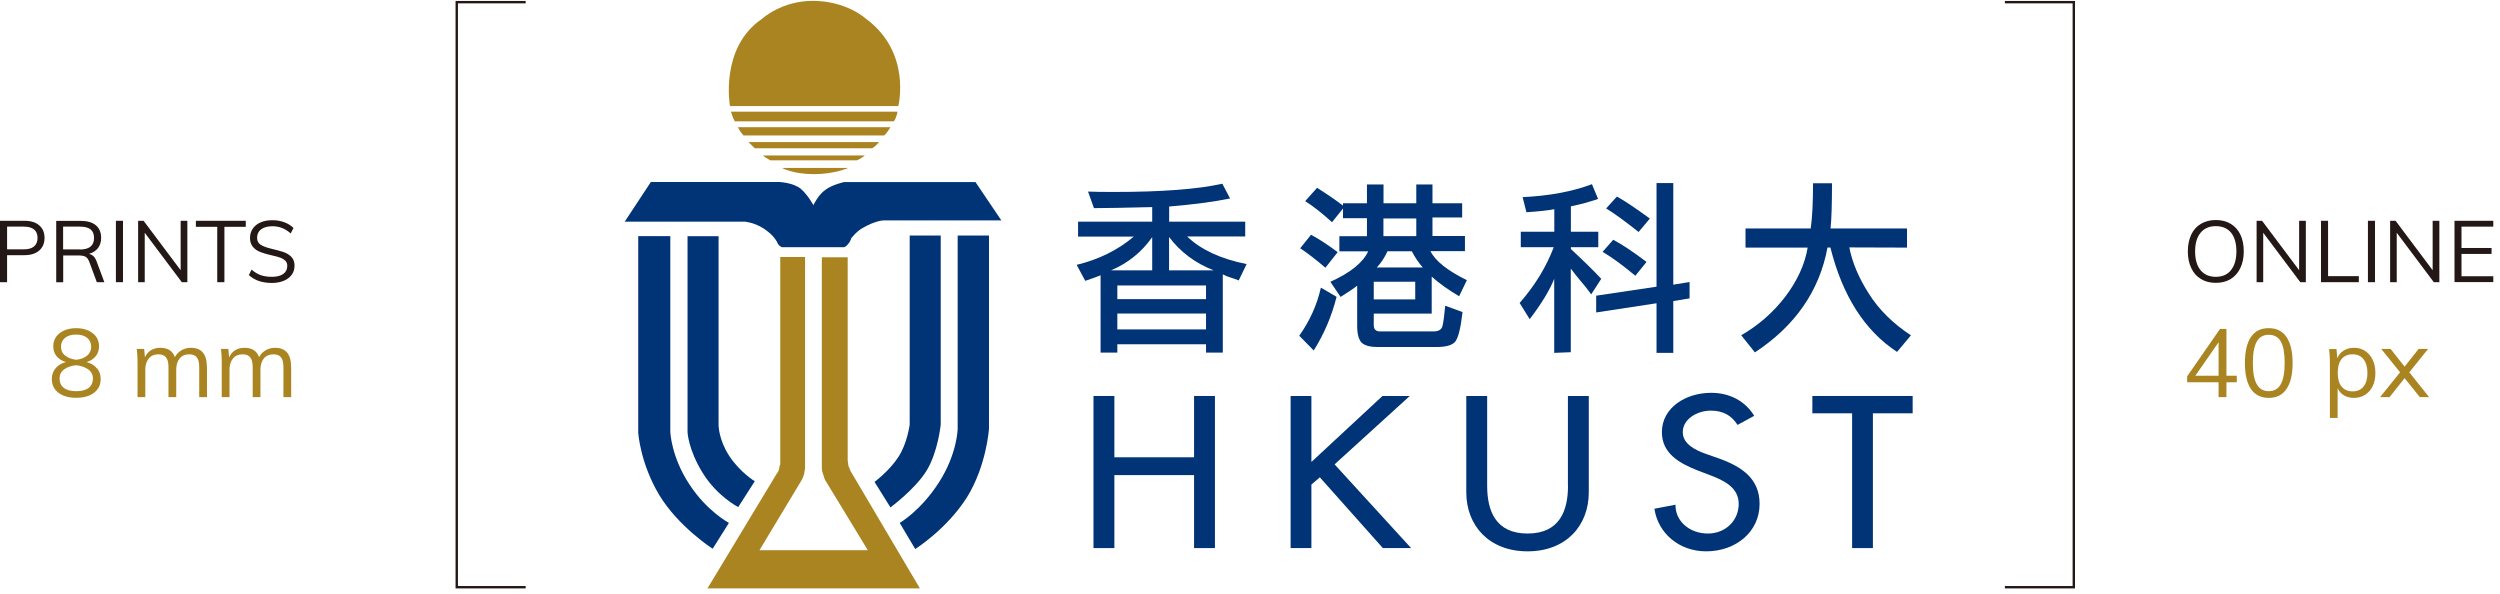 <svg width="261" height="62" viewBox="0 0 261 62" fill="none" xmlns="http://www.w3.org/2000/svg">
<path d="M93.311 12.67C93.6 12.3 93.701 11.66 93.701 11.66H76.311C76.311 11.66 76.531 12.38 76.71 12.67H93.311Z" fill="#AA8420"/>
<path d="M92.309 14.14C92.639 13.85 92.959 13.28 92.959 13.28H77.039C77.039 13.28 77.219 13.71 77.619 14.14H92.309Z" fill="#AA8420"/>
<path d="M91.05 15.48C91.44 15.27 91.77 14.83 91.77 14.83H78.15C78.15 14.83 78.48 15.19 78.8 15.48H91.05Z" fill="#AA8420"/>
<path d="M89.46 16.74C89.85 16.59 90.29 16.23 90.29 16.23H79.67C79.67 16.23 79.67 16.31 80.42 16.74H89.46V16.74Z" fill="#AA8420"/>
<path d="M81.641 17.53C81.641 17.53 82.761 18.18 84.961 18.18C87.161 18.18 88.561 17.53 88.561 17.53H81.651H81.641Z" fill="#AA8420"/>
<path d="M81.461 19.01C81.461 19.01 82.791 19.08 83.581 19.69C84.341 20.34 84.921 21.42 84.921 21.42C84.921 21.42 85.391 20.38 86.141 19.84C86.901 19.26 88.121 19.01 88.121 19.01H101.841L104.541 23.01H92.221C92.221 23.01 91.361 23.04 90.061 23.8C89.371 24.19 88.871 24.88 88.871 24.88C88.871 24.88 88.771 25.21 88.621 25.38C88.481 25.56 88.361 25.71 88.191 25.78C88.001 25.85 88.041 25.81 88.041 25.81H81.631C81.631 25.81 81.371 25.71 81.231 25.48C81.091 25.27 81.201 25.34 81.061 25.16C80.951 24.98 80.691 24.51 79.731 23.86C78.721 23.21 77.751 23.14 77.751 23.14H65.221L67.951 19H81.461V19.01Z" fill="#003477"/>
<path d="M71.779 24.66V45.12C71.779 45.12 71.849 46.93 73.359 49.37C74.869 51.82 77.069 52.94 77.069 52.94L78.799 50.24C78.799 50.24 77.289 49.34 76.139 47.61C75.019 45.89 75.019 44.4 75.019 44.4V24.66H71.779V24.66Z" fill="#003477"/>
<path d="M94.971 24.59V44.33C94.971 44.33 94.721 46.31 93.781 47.72C92.851 49.16 91.301 50.31 91.301 50.31L92.961 52.97C92.961 52.97 95.481 51.13 96.701 49.19C97.921 47.25 98.211 44.33 98.211 44.33V24.59H94.961H94.971Z" fill="#003477"/>
<path d="M66.631 24.66V45.19C66.631 45.19 66.841 48.36 68.821 51.67C70.811 54.98 74.401 57.29 74.401 57.29L76.101 54.59C76.101 54.59 73.791 53.37 71.961 50.55C70.081 47.7 69.981 45.11 69.981 45.11V24.65H66.631V24.66Z" fill="#003477"/>
<path d="M81.459 26.82V48.5C81.459 48.5 81.389 48.58 81.349 48.9C81.309 49.23 81.099 49.44 81.099 49.44L73.859 61.43H96.039L88.799 49.18L88.579 48.64L88.499 48.07V26.86H85.799V48.87C85.799 48.87 85.799 49.19 85.909 49.44C85.979 49.7 86.129 50.09 86.129 50.09L90.599 57.44H79.289L83.689 50.13C83.689 50.13 83.829 49.88 83.939 49.52C84.009 49.19 84.049 48.88 84.049 48.88V26.83H81.459V26.82Z" fill="#AA8420"/>
<path d="M99.98 24.59V44.76C99.98 44.76 99.95 47.35 98.04 50.34C96.13 53.33 93.93 54.59 93.93 54.59L95.55 57.32C95.55 57.32 98.86 55.23 100.95 51.92C103 48.61 103.25 44.76 103.25 44.76V24.59H99.97H99.98Z" fill="#003477"/>
<path d="M76.21 11.08C76.21 11.08 75.1 4.99 79.561 1.96C79.561 1.96 81.581 0.09 84.85 0.09C88.35 0.09 90.361 1.92 90.361 1.92C95.221 5.48 93.781 11.07 93.781 11.07H76.21V11.08Z" fill="#AA8420"/>
<path d="M130 24.7V23.14H122.06V21.56C124.6 21.35 126.71 21.07 128.42 20.72L127.61 19.18C125.04 19.76 121.25 20.04 116.24 20.04C115.19 20.04 114.3 20.03 113.59 20L114.21 21.73C115.44 21.73 117.47 21.69 120.29 21.62V23.14H112.55V24.7H118.37C116.68 26.12 114.69 27.1 112.4 27.65L113.3 29.32C114.05 29.07 114.59 28.87 114.9 28.74V36.81H116.65V35.94H125.91V36.81H127.66V28.64C127.91 28.78 128.19 28.89 128.49 28.98C128.79 29.07 129.07 29.17 129.32 29.28L130.15 27.57C127.44 27.03 125.37 26.07 123.94 24.69H130V24.7ZM116 28.22C117.77 27.47 119.2 26.31 120.29 24.76V28.22H116ZM125.91 34.39H116.65V32.73H125.91V34.39ZM125.91 31.23H116.65V29.8H125.91V31.23ZM126.7 28.22H122.05V24.74C123.23 26.31 124.78 27.47 126.7 28.22Z" fill="#003477"/>
<path d="M139.65 26.33C138.68 25.59 137.75 24.98 136.87 24.51L135.74 25.92C136.48 26.41 137.36 27.08 138.37 27.95L139.65 26.33Z" fill="#003477"/>
<path d="M150.6 34.02C150.5 34.41 150.19 34.6 149.66 34.6H144.08C143.64 34.6 143.42 34.38 143.42 33.94V32.74H149.47V28.88C150.22 29.56 151.18 30.24 152.33 30.93L153.14 29.25C151.11 28.25 149.84 27.24 149.34 26.22H152.94V24.64H149.55V22.7H152.65V21.22H149.55V19.26H147.86V21.22H144.44V19.26H142.71V21.22H140.21V21.47C139.47 20.9 138.57 20.28 137.5 19.61L136.26 21C137.1 21.53 138.04 22.26 139.06 23.2L140.21 21.77V22.78H142.71V24.66H139.83V26.24H142.84C142.29 27.42 140.97 28.48 138.89 29.42L139.96 31C140.8 30.47 141.38 30.08 141.69 29.82V34.03C141.69 34.88 141.85 35.46 142.16 35.78C142.49 36.08 143.05 36.23 143.85 36.23H149.94C150.91 36.23 151.55 36.06 151.88 35.72C152.22 35.37 152.49 34.32 152.69 32.58L150.88 31.92C150.79 32.91 150.7 33.61 150.6 34.01V34.02ZM144.43 22.81H147.86V24.65H144.43V22.81ZM144.85 26.23H147.39C147.74 26.89 148.12 27.46 148.54 27.92H143.74C144.2 27.43 144.57 26.87 144.85 26.23ZM143.42 29.41H147.75V31.26H143.42V29.41Z" fill="#003477"/>
<path d="M139.541 30.99L137.901 30.03C137.501 31.81 136.751 33.49 135.641 35.05L137.151 36.59C138.231 34.88 139.031 33.01 139.541 30.98V30.99Z" fill="#003477"/>
<path d="M171.901 27.35C170.521 26.3 169.361 25.53 168.421 25.03L167.311 26.29C168.301 26.88 169.441 27.71 170.731 28.79L171.901 27.34V27.35Z" fill="#003477"/>
<path d="M172.25 22.82C170.77 21.74 169.62 20.97 168.81 20.52L167.68 21.76C168.55 22.29 169.67 23.11 171.07 24.22L172.25 22.81V22.82Z" fill="#003477"/>
<path d="M164 25.98V25.81H166.86V24.19H164V21.54C164.99 21.34 165.94 21.08 166.84 20.77L166.2 19.23C164.18 19.99 161.77 20.45 158.96 20.58L159.36 22.16C160.64 22.07 161.61 21.97 162.27 21.84V24.19H158.77V25.81H162.21C161.42 27.89 160.23 29.83 158.65 31.63L159.7 33.32C160.93 31.71 161.78 30.31 162.26 29.11V36.84L163.99 36.77V28.04C164.33 28.49 164.66 28.91 164.99 29.3C165.37 29.73 165.74 30.2 166.12 30.73L167.17 29.11C166.45 28.33 165.39 27.29 163.99 25.99L164 25.98Z" fill="#003477"/>
<path d="M172.941 36.84H174.691V31.43L176.391 31.15V29.44L174.691 29.72V19.11H172.941V29.93L166.641 30.87V32.62L172.941 31.66V36.84Z" fill="#003477"/>
<path d="M191.091 25.83C192.351 30.88 194.671 34.52 198.051 36.74L199.501 35.01C197.631 33.78 196.161 32.33 195.101 30.65C194.031 28.97 193.361 27.36 193.071 25.83L199.091 25.85V23.85H191.111C191.211 22.86 191.261 21.29 191.261 19.13H189.281C189.281 21.14 189.201 22.71 189.041 23.85H182.231V25.85H188.721C188.421 27.62 187.631 29.33 186.371 30.99C185.091 32.65 183.561 33.98 181.781 35L183.211 36.79C187.421 34.02 189.951 30.37 190.791 25.84H191.091V25.83Z" fill="#003477"/>
<path d="M124.66 47.74H116.34V41.34H114.16V57.22H116.34V49.6H124.66V57.22H126.84V41.34H124.66V47.74Z" fill="#003477"/>
<path d="M147.18 41.34H144.33L136.91 48.23V41.34H134.74V57.22H136.91V50.59L137.79 49.83L144.37 57.22H147.32L139.33 48.48L147.18 41.34Z" fill="#003477"/>
<path d="M163.7 50.71C163.7 53.3 162.84 55.7 159.48 55.7C156.12 55.7 155.26 53.3 155.26 50.71V41.34H153.08V51.39C153.08 54.89 155.47 57.56 159.48 57.56C163.49 57.56 165.87 54.89 165.87 51.39V41.34H163.69V50.71H163.7Z" fill="#003477"/>
<path d="M179.361 47.83L178.111 47.39C177.021 47.01 175.681 46.36 175.681 45.12C175.681 43.73 177.211 42.87 178.601 42.87C179.921 42.87 180.761 43.38 181.401 44.36L183.141 43.41C182.191 41.87 180.591 41.01 178.641 41.01C176.001 41.01 173.501 42.55 173.501 45.12C173.501 47.33 175.311 48.37 177.301 49.14L178.511 49.6C180.021 50.17 181.521 50.91 181.521 52.61C181.521 54.31 180.181 55.7 178.301 55.7C176.421 55.7 174.891 54.44 174.921 52.69L172.721 53.11C173.091 55.66 175.291 57.56 178.121 57.56C181.251 57.56 183.701 55.5 183.701 52.61C183.701 49.96 181.851 48.71 179.371 47.83H179.361Z" fill="#003477"/>
<path d="M189.211 41.34V43.15H193.361V57.22H195.531V43.15H199.681V41.34H189.211Z" fill="#003477"/>
<path d="M54.88 61.43H47.56V0.1H54.88V0.35H47.81V61.18H54.88V61.43Z" fill="#231815"/>
<path d="M216.631 61.43H209.311V61.18H216.381V0.35H209.311V0.1H216.631V61.43Z" fill="#231815"/>
<path d="M0 23.05H2.56C3.22 23.05 3.73 23.21 4.1 23.53C4.47 23.85 4.65 24.29 4.65 24.84C4.65 25.39 4.46 25.84 4.09 26.16C3.72 26.48 3.2 26.64 2.55 26.64H0.74V29.46H0V23.05ZM2.49 26.03C2.96 26.03 3.32 25.93 3.56 25.72C3.8 25.52 3.92 25.22 3.92 24.84C3.92 24.46 3.8 24.16 3.56 23.96C3.32 23.76 2.96 23.66 2.49 23.66H0.74V26.03H2.49V26.03Z" fill="#231815"/>
<path d="M10.889 29.46H10.109L9.319 27.33C9.219 27.07 9.089 26.89 8.919 26.8C8.749 26.71 8.509 26.67 8.199 26.67H6.599V29.47H5.869V23.06H8.419C9.109 23.06 9.639 23.21 10.009 23.52C10.379 23.83 10.559 24.27 10.559 24.84C10.559 25.26 10.449 25.61 10.229 25.9C10.009 26.19 9.689 26.39 9.279 26.51C9.469 26.54 9.619 26.62 9.759 26.75C9.899 26.88 9.999 27.06 10.089 27.3L10.899 29.47L10.889 29.46ZM8.339 26.05C9.319 26.05 9.819 25.65 9.819 24.84C9.819 24.44 9.699 24.15 9.459 23.95C9.219 23.76 8.849 23.66 8.339 23.66H6.589V26.04H8.339V26.05Z" fill="#231815"/>
<path d="M12.1 23.05H12.84V29.46H12.1V23.05Z" fill="#231815"/>
<path d="M19.56 23.05V29.46H18.98L15.11 24.3V29.46H14.42V23.05H14.99L18.86 28.21V23.05H19.56Z" fill="#231815"/>
<path d="M22.679 23.68H20.449V23.05H25.659V23.68H23.429V29.46H22.679V23.68Z" fill="#231815"/>
<path d="M25.98 28.72L26.261 28.15C26.581 28.42 26.901 28.61 27.23 28.73C27.561 28.84 27.941 28.9 28.381 28.9C28.901 28.9 29.291 28.8 29.57 28.6C29.851 28.4 29.991 28.12 29.991 27.75C29.991 27.53 29.921 27.36 29.791 27.22C29.651 27.09 29.48 26.98 29.261 26.9C29.041 26.82 28.75 26.74 28.381 26.66C27.89 26.55 27.48 26.43 27.171 26.31C26.86 26.19 26.59 26 26.401 25.77C26.201 25.53 26.101 25.22 26.101 24.84C26.101 24.46 26.201 24.15 26.39 23.87C26.581 23.59 26.851 23.37 27.201 23.22C27.55 23.06 27.96 22.99 28.43 22.99C28.901 22.99 29.291 23.06 29.671 23.2C30.05 23.34 30.381 23.54 30.64 23.8L30.351 24.37C30.05 24.11 29.75 23.92 29.441 23.8C29.131 23.68 28.791 23.62 28.43 23.62C27.93 23.62 27.541 23.73 27.261 23.94C26.98 24.15 26.84 24.44 26.84 24.82C26.84 25.14 26.96 25.39 27.21 25.55C27.46 25.71 27.831 25.85 28.34 25.97C28.89 26.1 29.331 26.22 29.64 26.33C29.951 26.44 30.221 26.61 30.43 26.83C30.64 27.06 30.75 27.35 30.75 27.73C30.75 28.11 30.651 28.41 30.46 28.68C30.27 28.95 29.991 29.16 29.64 29.31C29.28 29.46 28.86 29.54 28.381 29.54C27.381 29.54 26.581 29.27 25.991 28.73L25.98 28.72Z" fill="#231815"/>
<path d="M10.13 38.45C10.39 38.76 10.51 39.13 10.51 39.57C10.51 40.18 10.28 40.65 9.82 41C9.36 41.35 8.74 41.53 7.96 41.53C7.18 41.53 6.56 41.35 6.1 41C5.64 40.65 5.41 40.17 5.41 39.57C5.41 39.14 5.54 38.76 5.8 38.45C6.06 38.14 6.42 37.92 6.88 37.8C6.45 37.67 6.13 37.47 5.9 37.18C5.67 36.89 5.56 36.55 5.56 36.16C5.56 35.77 5.66 35.45 5.86 35.16C6.06 34.88 6.34 34.66 6.7 34.5C7.06 34.34 7.48 34.26 7.95 34.26C8.42 34.26 8.83 34.34 9.2 34.5C9.56 34.66 9.84 34.88 10.04 35.16C10.24 35.44 10.34 35.77 10.34 36.16C10.34 36.55 10.22 36.89 10 37.18C9.77 37.47 9.45 37.68 9.04 37.8C9.51 37.93 9.87 38.14 10.12 38.46L10.13 38.45ZM9.25 40.5C9.55 40.27 9.7 39.94 9.7 39.51C9.7 39.12 9.54 38.8 9.22 38.57C8.9 38.34 8.48 38.19 7.96 38.13C7.43 38.18 7.01 38.33 6.69 38.57C6.37 38.81 6.22 39.12 6.22 39.51C6.22 39.94 6.37 40.27 6.67 40.5C6.97 40.73 7.4 40.84 7.96 40.84C8.52 40.84 8.95 40.73 9.25 40.5ZM6.81 37.12C7.09 37.36 7.48 37.5 7.96 37.56C8.44 37.51 8.82 37.36 9.1 37.12C9.38 36.88 9.52 36.58 9.52 36.2C9.52 35.82 9.38 35.5 9.1 35.27C8.82 35.04 8.44 34.93 7.95 34.93C7.46 34.93 7.07 35.04 6.79 35.27C6.51 35.5 6.37 35.81 6.37 36.2C6.37 36.59 6.51 36.89 6.79 37.12H6.81Z" fill="#AA8420"/>
<path d="M21.609 38.3V41.46H20.799V38.34C20.799 37.87 20.719 37.52 20.549 37.31C20.389 37.1 20.119 36.99 19.759 36.99C19.329 36.99 18.999 37.13 18.759 37.42C18.519 37.71 18.399 38.1 18.399 38.59V41.46H17.589V38.34C17.589 37.87 17.509 37.53 17.339 37.32C17.169 37.1 16.909 36.99 16.539 36.99C16.109 36.99 15.779 37.13 15.539 37.42C15.299 37.71 15.169 38.1 15.169 38.59V41.46H14.359V37.84C14.359 37.32 14.329 36.85 14.279 36.43H15.049L15.129 37.31C15.269 36.99 15.479 36.74 15.749 36.57C16.029 36.4 16.349 36.31 16.719 36.31C17.119 36.31 17.449 36.39 17.699 36.55C17.949 36.71 18.139 36.96 18.259 37.29C18.409 36.99 18.639 36.75 18.929 36.58C19.229 36.4 19.559 36.31 19.929 36.31C21.039 36.31 21.599 36.97 21.599 38.3H21.609Z" fill="#AA8420"/>
<path d="M30.4 38.3V41.46H29.59V38.34C29.59 37.87 29.51 37.52 29.34 37.31C29.18 37.1 28.91 36.99 28.55 36.99C28.12 36.99 27.79 37.13 27.55 37.42C27.31 37.71 27.19 38.1 27.19 38.59V41.46H26.38V38.34C26.38 37.87 26.3 37.53 26.13 37.32C25.96 37.1 25.7 36.99 25.33 36.99C24.9 36.99 24.57 37.13 24.33 37.42C24.09 37.71 23.96 38.1 23.96 38.59V41.46H23.15V37.84C23.15 37.32 23.12 36.85 23.07 36.43H23.84L23.92 37.31C24.06 36.99 24.27 36.74 24.54 36.57C24.82 36.4 25.14 36.31 25.51 36.31C25.91 36.31 26.24 36.39 26.49 36.55C26.74 36.71 26.93 36.96 27.05 37.29C27.2 36.99 27.43 36.75 27.72 36.58C28.02 36.4 28.35 36.31 28.72 36.31C29.83 36.31 30.39 36.97 30.39 38.3H30.4Z" fill="#AA8420"/>
<path d="M229.78 29.13C229.34 28.87 229 28.49 228.77 27.99C228.53 27.5 228.41 26.91 228.41 26.25C228.41 25.59 228.53 25 228.76 24.5C228.99 24.01 229.33 23.63 229.77 23.37C230.21 23.11 230.73 22.97 231.33 22.97C231.93 22.97 232.45 23.1 232.89 23.37C233.33 23.63 233.66 24.01 233.9 24.5C234.13 24.99 234.25 25.57 234.25 26.24C234.25 26.91 234.13 27.49 233.89 27.99C233.65 28.49 233.32 28.86 232.88 29.13C232.44 29.4 231.93 29.53 231.33 29.53C230.73 29.53 230.22 29.4 229.78 29.13V29.13ZM232.91 28.2C233.29 27.74 233.48 27.08 233.48 26.24C233.48 25.4 233.29 24.74 232.92 24.29C232.55 23.84 232.02 23.61 231.33 23.61C230.64 23.61 230.12 23.84 229.74 24.3C229.36 24.76 229.17 25.41 229.17 26.25C229.17 27.09 229.36 27.75 229.74 28.21C230.12 28.67 230.65 28.9 231.33 28.9C232.01 28.9 232.54 28.67 232.91 28.21V28.2Z" fill="#231815"/>
<path d="M240.73 23.05V29.46H240.15L236.28 24.3V29.46H235.59V23.05H236.16L240.03 28.21V23.05H240.73V23.05Z" fill="#231815"/>
<path d="M242.311 23.05H243.051V28.83H246.261V29.46H242.311V23.05V23.05Z" fill="#231815"/>
<path d="M247.211 23.05H247.951V29.46H247.211V23.05Z" fill="#231815"/>
<path d="M254.669 23.05V29.46H254.089L250.219 24.3V29.46H249.529V23.05H250.099L253.969 28.21V23.05H254.669V23.05Z" fill="#231815"/>
<path d="M256.25 23.05H260.3V23.66H256.98V25.89H260.12V26.51H256.98V28.84H260.3V29.45H256.25V23.04V23.05Z" fill="#231815"/>
<path d="M233.52 39.91H232.44V41.46H231.62V39.91H228.34V39.29L231.77 34.34H232.44V39.23H233.52V39.91ZM231.62 39.23V35.73L229.19 39.23H231.62Z" fill="#AA8420"/>
<path d="M234.999 40.61C234.579 39.99 234.369 39.09 234.369 37.9C234.369 36.71 234.579 35.8 234.999 35.18C235.419 34.56 236.039 34.26 236.859 34.26C237.679 34.26 238.289 34.57 238.709 35.18C239.129 35.8 239.349 36.7 239.349 37.89C239.349 39.08 239.139 39.99 238.709 40.61C238.289 41.23 237.669 41.54 236.859 41.54C236.049 41.54 235.429 41.23 234.999 40.62V40.61ZM238.109 40.12C238.379 39.64 238.519 38.89 238.519 37.88C238.519 36.87 238.389 36.13 238.119 35.66C237.849 35.19 237.429 34.95 236.859 34.95C236.289 34.95 235.869 35.19 235.609 35.66C235.339 36.13 235.199 36.87 235.199 37.88C235.199 38.89 235.329 39.63 235.609 40.12C235.879 40.6 236.299 40.84 236.859 40.84C237.419 40.84 237.839 40.6 238.109 40.12Z" fill="#AA8420"/>
<path d="M246.92 36.64C247.26 36.86 247.52 37.17 247.71 37.57C247.9 37.97 247.99 38.42 247.99 38.95C247.99 39.48 247.9 39.92 247.71 40.31C247.52 40.7 247.26 41 246.92 41.22C246.58 41.43 246.19 41.54 245.75 41.54C245.36 41.54 245.01 41.45 244.72 41.28C244.43 41.11 244.2 40.86 244.05 40.54V43.63H243.24V37.85C243.24 37.33 243.21 36.86 243.16 36.44H243.93L244.01 37.41C244.15 37.06 244.37 36.79 244.68 36.6C244.98 36.41 245.34 36.31 245.76 36.31C246.2 36.31 246.59 36.42 246.93 36.64H246.92ZM246.75 40.36C247.02 40.03 247.16 39.55 247.16 38.94C247.16 38.33 247.02 37.85 246.75 37.5C246.48 37.16 246.1 36.99 245.61 36.99C245.12 36.99 244.73 37.16 244.46 37.49C244.19 37.82 244.06 38.3 244.06 38.92C244.06 39.54 244.19 40.02 244.46 40.35C244.73 40.69 245.11 40.86 245.61 40.86C246.11 40.86 246.49 40.69 246.75 40.36Z" fill="#AA8420"/>
<path d="M253.6 41.46H252.63L251.04 39.48L249.47 41.46H248.48L250.57 38.87L248.6 36.43H249.58L251.04 38.28L252.5 36.43H253.49L251.53 38.87L253.6 41.46Z" fill="#AA8420"/>
</svg>
